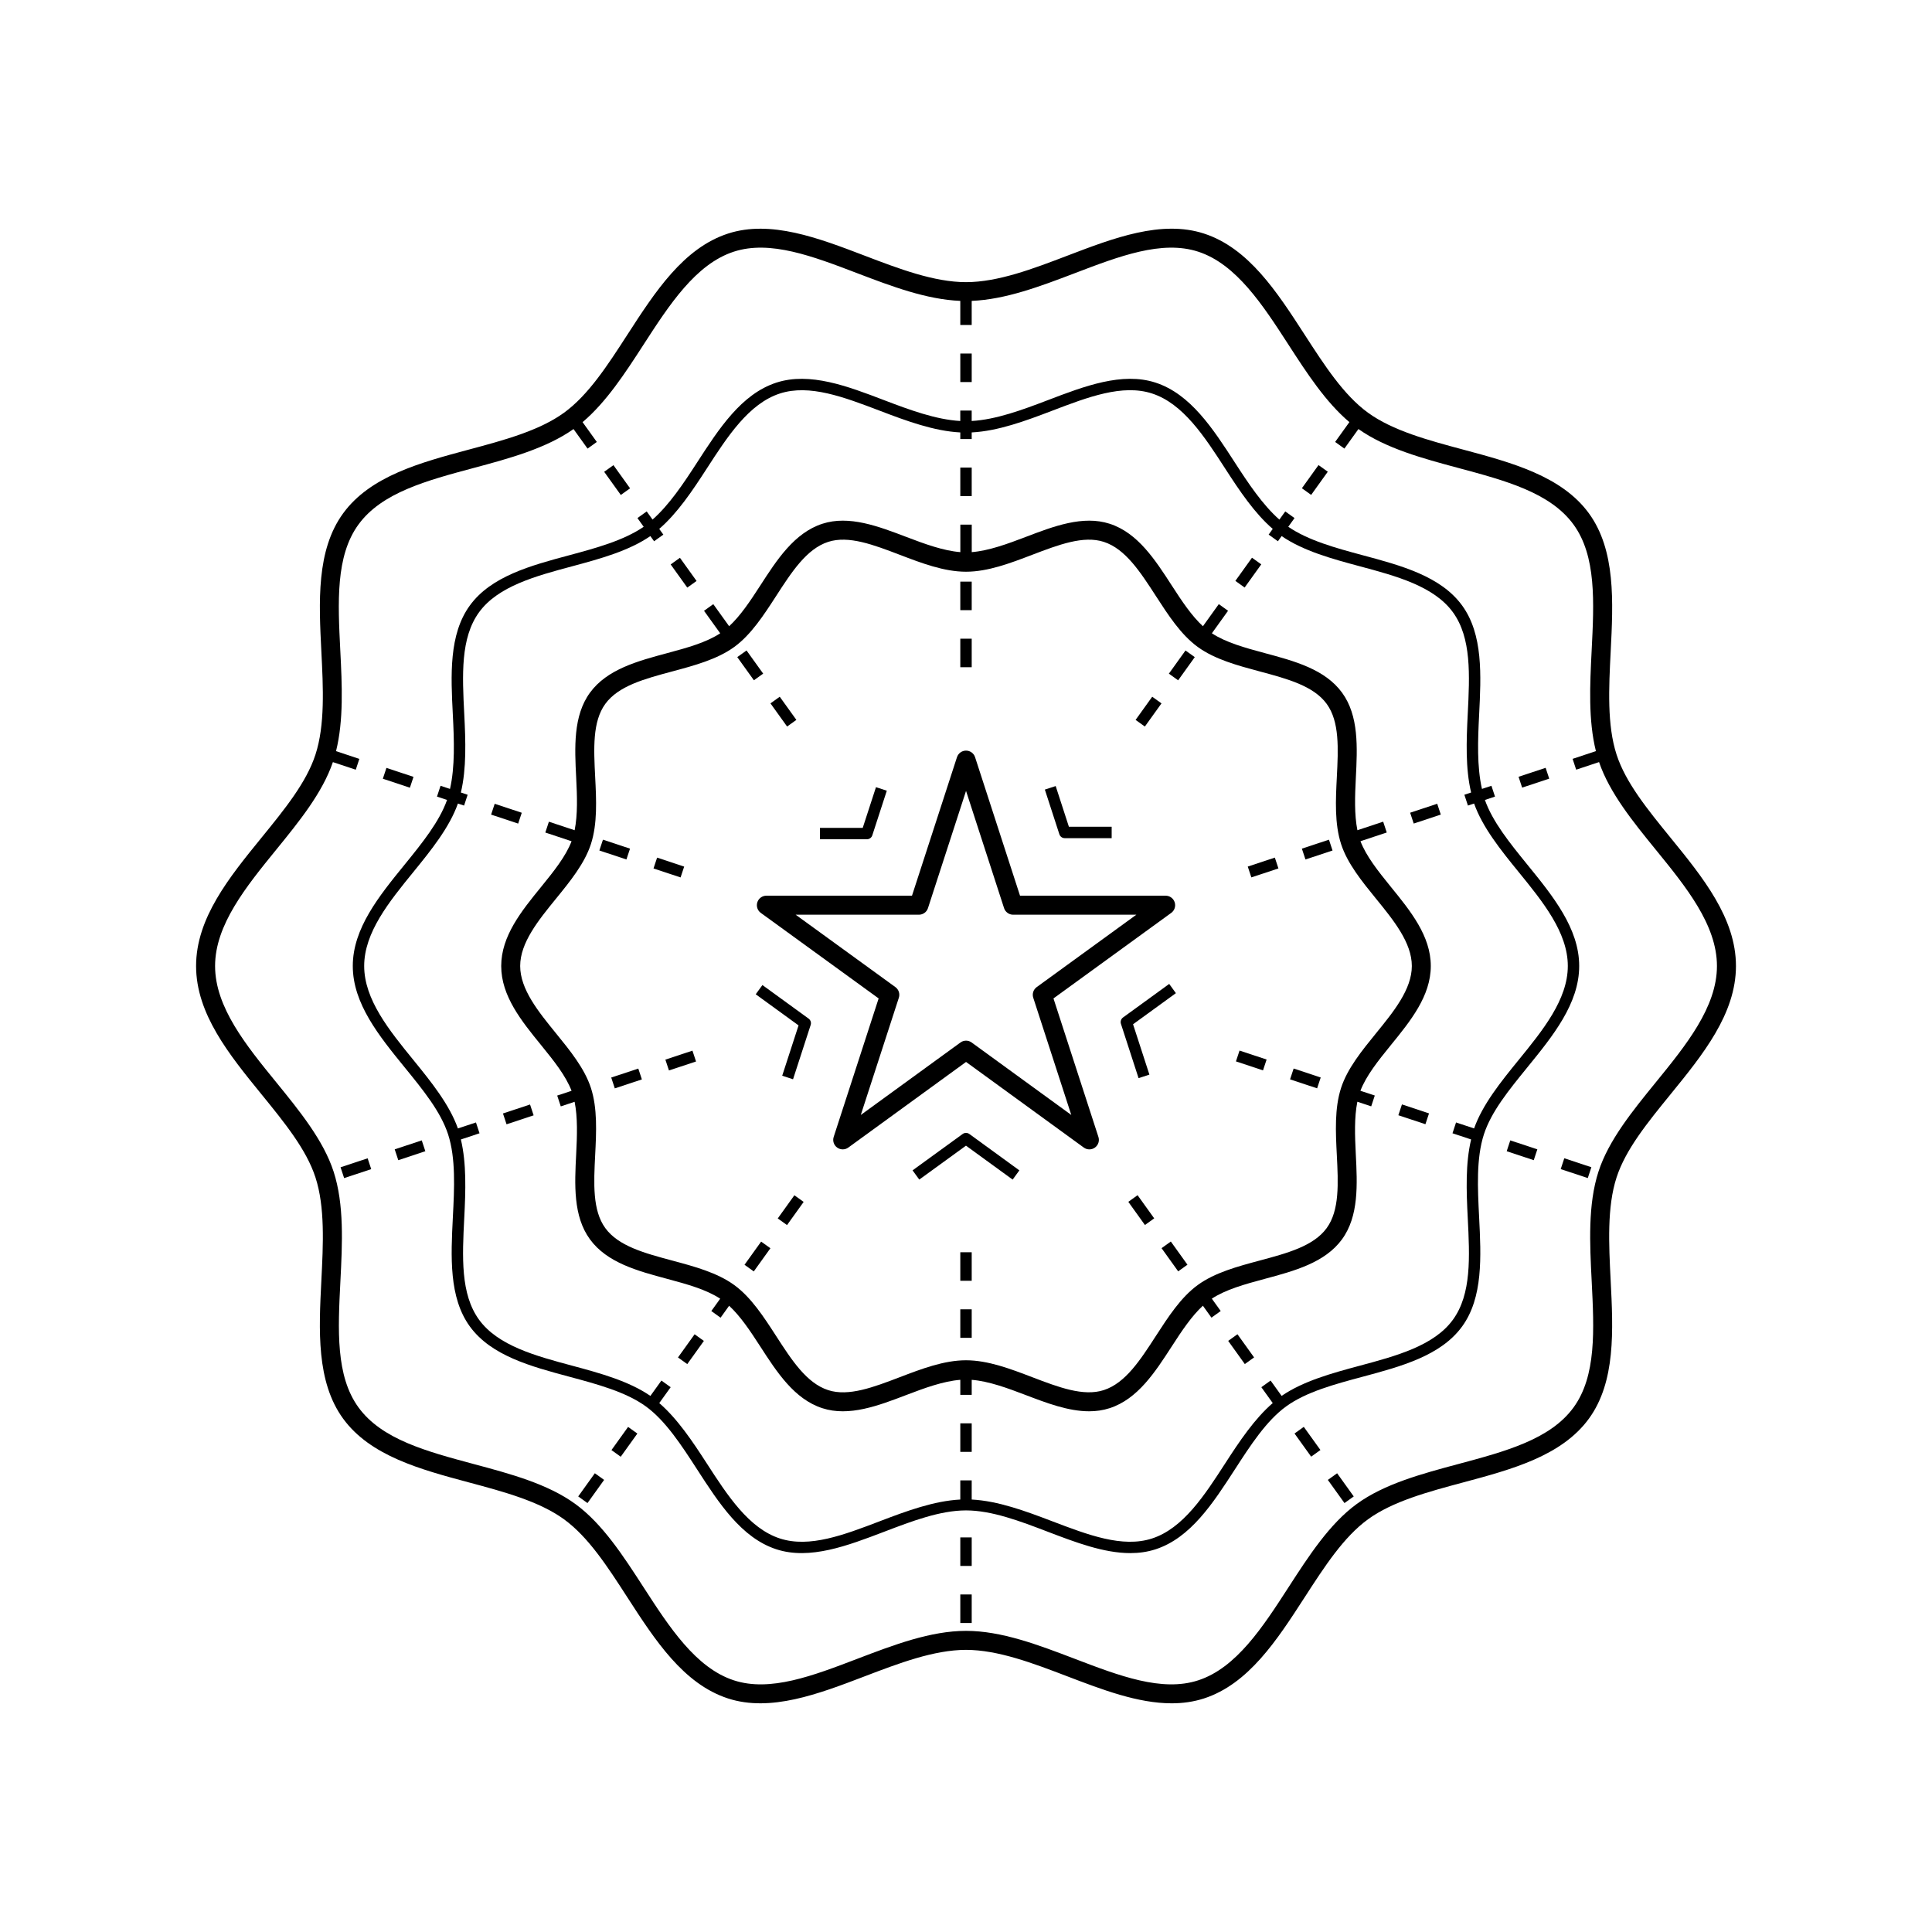 <?xml version="1.0" encoding="UTF-8"?>
<!-- Uploaded to: ICON Repo, www.svgrepo.com, Generator: ICON Repo Mixer Tools -->
<svg fill="#000000" width="800px" height="800px" version="1.1" viewBox="144 144 512 512" xmlns="http://www.w3.org/2000/svg">
 <g>
  <path d="m586.7 365.99c-6.109-7.512-11.887-14.605-14.289-22.008-2.551-7.848-2.051-17.715-1.566-27.258 0.672-13.219 1.359-26.883-5.758-36.672-7.211-9.906-20.504-13.469-33.363-16.914-9.16-2.453-18.637-4.996-25.195-9.77-6.449-4.691-11.48-12.484-16.816-20.73-7.281-11.254-14.809-22.898-26.641-26.742-11.27-3.664-23.93 1.168-36.168 5.844-9.055 3.461-18.414 7.031-26.898 7.031s-17.844-3.57-26.898-7.031c-12.238-4.676-24.895-9.5-36.168-5.844-11.828 3.84-19.355 15.48-26.637 26.738-5.336 8.254-10.375 16.043-16.816 20.73-6.559 4.777-16.035 7.316-25.195 9.77-12.855 3.445-26.152 7.012-33.363 16.914-7.125 9.785-6.43 23.457-5.762 36.676 0.484 9.543 0.984 19.406-1.566 27.25-2.402 7.402-8.176 14.496-14.289 22.008-8.531 10.48-17.348 21.312-17.348 34.02s8.816 23.539 17.348 34.016c6.109 7.512 11.887 14.605 14.289 22.008 2.551 7.848 2.051 17.715 1.566 27.25-0.672 13.219-1.367 26.887 5.758 36.672 7.211 9.898 20.5 13.469 33.355 16.914 9.16 2.453 18.637 4.996 25.195 9.773 6.449 4.691 11.488 12.484 16.816 20.73 7.281 11.262 14.809 22.898 26.641 26.742 11.262 3.656 23.93-1.168 36.168-5.844 9.055-3.461 18.414-7.031 26.898-7.031 8.484 0 17.844 3.57 26.898 7.031 9.219 3.523 18.676 7.133 27.605 7.133 2.922 0 5.785-0.387 8.566-1.289 11.828-3.84 19.355-15.48 26.637-26.738 5.336-8.254 10.375-16.043 16.816-20.73 6.559-4.777 16.035-7.316 25.195-9.77 12.855-3.445 26.152-7.012 33.363-16.914 7.125-9.785 6.43-23.457 5.762-36.676-0.484-9.543-0.984-19.406 1.566-27.25 2.402-7.402 8.176-14.496 14.289-22.008 8.535-10.484 17.352-21.316 17.352-34.02 0-12.707-8.816-23.539-17.348-34.012zm-3.906 64.848c-6.137 7.543-12.484 15.332-15.176 23.629-2.836 8.73-2.312 19.062-1.805 29.059 0.648 12.914 1.27 25.109-4.805 33.457-6.16 8.465-18.027 11.648-30.59 15.012-9.609 2.574-19.539 5.238-26.859 10.566-7.203 5.246-12.734 13.801-18.082 22.07-6.801 10.516-13.836 21.398-23.961 24.68-9.594 3.125-20.871-1.195-32.816-5.758-9.477-3.617-19.281-7.359-28.691-7.359s-19.215 3.742-28.691 7.359c-11.945 4.566-23.215 8.883-32.816 5.758-10.125-3.289-17.16-14.168-23.961-24.68-5.352-8.273-10.883-16.828-18.082-22.066-7.32-5.332-17.254-7.992-26.863-10.566-12.566-3.367-24.43-6.551-30.586-15.012-6.074-8.344-5.457-20.539-4.801-33.453 0.508-9.996 1.031-20.328-1.805-29.059-2.695-8.297-9.039-16.09-15.176-23.629-7.988-9.801-16.23-19.926-16.23-30.844s8.242-21.043 16.211-30.84c6.031-7.406 12.238-15.059 15.008-23.195l6.066 2.012 0.945-2.867-6.176-2.051c2.035-8.176 1.594-17.516 1.133-26.59-0.648-12.914-1.27-25.109 4.805-33.457 6.16-8.465 18.027-11.648 30.59-15.012 9.426-2.523 19.133-5.168 26.41-10.297l3.719 5.18 2.453-1.762-3.773-5.254c6.262-5.285 11.281-12.992 16.133-20.5 6.801-10.516 13.836-21.398 23.961-24.68 9.602-3.113 20.871 1.195 32.816 5.758 8.973 3.426 18.238 6.926 27.188 7.289v6.394h3.023v-6.394c8.949-0.367 18.207-3.863 27.188-7.289 11.945-4.566 23.227-8.871 32.816-5.758 10.125 3.289 17.16 14.168 23.961 24.68 4.852 7.5 9.863 15.215 16.125 20.496l-3.773 5.254 2.453 1.762 3.719-5.18c7.273 5.129 16.988 7.769 26.41 10.297 12.566 3.367 24.434 6.551 30.59 15.012 6.07 8.344 5.457 20.539 4.801 33.453-0.457 9.074-0.906 18.414 1.133 26.59l-6.176 2.051 0.945 2.867 6.066-2.012c2.769 8.137 8.984 15.789 15.008 23.195 7.992 9.809 16.234 19.93 16.234 30.848s-8.242 21.043-16.215 30.836z"/>
  <path d="m548.76 426.86c6.758-8.305 13.742-16.887 13.742-26.863s-6.988-18.559-13.742-26.863c-4.746-5.836-9.191-11.355-11.246-17.141l2.676-0.887-0.945-2.867-2.508 0.832c-1.355-5.926-1.098-12.852-0.754-19.633 0.527-10.473 1.078-21.305-4.508-28.98-5.656-7.769-16.188-10.594-26.375-13.324-7.109-1.906-14.402-3.91-19.695-7.531l1.656-2.309-2.453-1.762-1.559 2.168c-4.418-3.891-8.191-9.547-11.812-15.145-5.769-8.922-11.734-18.148-21.016-21.16-8.844-2.875-18.867 0.957-28.562 4.66-6.75 2.578-13.695 5.144-20.152 5.512v-2.769h-3.023v2.769c-6.465-0.367-13.41-2.934-20.164-5.512-9.688-3.703-19.703-7.527-28.562-4.66-9.281 3.012-15.246 12.238-21.016 21.156-3.617 5.598-7.387 11.25-11.809 15.141l-1.551-2.16-2.453 1.762 1.652 2.309c-5.281 3.621-12.586 5.629-19.695 7.535-10.188 2.731-20.723 5.559-26.375 13.324-5.582 7.672-5.039 18.504-4.504 28.98 0.344 6.781 0.594 13.703-0.754 19.629l-2.504-0.832-0.945 2.867 2.672 0.887c-2.062 5.777-6.5 11.305-11.246 17.141-6.754 8.301-13.738 16.887-13.738 26.863s6.988 18.559 13.742 26.863c4.918 6.035 9.551 11.738 11.508 17.738 2.066 6.359 1.664 14.281 1.27 21.949-0.527 10.473-1.078 21.305 4.504 28.98 5.656 7.769 16.188 10.594 26.379 13.324 7.359 1.977 14.977 4.016 20.293 7.883 5.223 3.805 9.461 10.352 13.562 16.691 5.769 8.922 11.734 18.148 21.016 21.16 8.836 2.871 18.863-0.957 28.562-4.66 7.273-2.781 14.801-5.652 21.668-5.652 6.867 0 14.395 2.871 21.668 5.652 7.32 2.797 14.832 5.664 21.875 5.664 2.281 0 4.519-0.301 6.688-1.004 9.281-3.012 15.246-12.238 21.016-21.156 4.098-6.34 8.34-12.891 13.562-16.691 5.32-3.875 12.934-5.91 20.293-7.883 10.188-2.731 20.723-5.559 26.375-13.32 5.582-7.672 5.039-18.504 4.508-28.98-0.387-7.668-0.789-15.598 1.273-21.949 1.949-6.008 6.598-11.711 11.508-17.746zm-19.73 66.891c-5.023 6.906-15.035 9.586-24.711 12.184-7.379 1.98-14.957 4.066-20.676 7.992l-2.922-4.066-2.453 1.762 3.019 4.203c-4.832 4.172-8.797 10.102-12.586 15.965-5.481 8.48-11.148 17.242-19.41 19.926-7.82 2.535-16.918-0.934-26.551-4.609-7.027-2.68-14.262-5.356-21.23-5.715v-5.074h-3.023v5.074c-6.973 0.359-14.211 3.031-21.242 5.715-9.629 3.68-18.727 7.148-26.551 4.609-8.262-2.684-13.93-11.445-19.41-19.926-3.789-5.859-7.75-11.789-12.574-15.961l3.023-4.207-2.453-1.762-2.922 4.07c-5.715-3.934-13.301-6.016-20.676-7.996-9.68-2.594-19.688-5.281-24.719-12.184-4.953-6.812-4.457-16.641-3.93-27.051 0.359-7.094 0.621-14.348-0.898-20.73l4.941-1.641-0.945-2.867-4.785 1.586c-2.231-6.309-7.047-12.305-11.766-18.098-6.422-7.894-13.07-16.055-13.07-24.953s6.644-17.059 13.07-24.953c4.719-5.793 9.539-11.789 11.77-18.098l1.633 0.539 0.945-2.867-1.793-0.594c1.516-6.387 1.258-13.645 0.898-20.73-0.527-10.41-1.027-20.238 3.93-27.051 5.027-6.906 15.035-9.594 24.711-12.184 7.379-1.98 14.965-4.066 20.676-7.996l0.988 1.375 2.453-1.762-1.09-1.516c4.832-4.172 8.793-10.102 12.582-15.961 5.481-8.48 11.148-17.246 19.41-19.926 7.828-2.523 16.918 0.938 26.551 4.609 7.027 2.684 14.27 5.356 21.242 5.715v1.758h3.023v-1.762c6.973-0.359 14.207-3.031 21.23-5.715 9.629-3.68 18.727-7.141 26.551-4.609 8.262 2.684 13.93 11.445 19.41 19.926 3.789 5.863 7.754 11.801 12.586 15.965l-1.082 1.512 2.453 1.762 0.988-1.371c5.715 3.93 13.297 6.016 20.672 7.992 9.68 2.594 19.688 5.281 24.711 12.184 4.957 6.812 4.457 16.641 3.934 27.043-0.359 7.094-0.625 14.348 0.898 20.738l-1.789 0.594 0.945 2.867 1.633-0.539c2.231 6.309 7.047 12.305 11.766 18.098 6.422 7.891 13.07 16.055 13.07 24.953 0 8.898-6.644 17.059-13.07 24.953-4.719 5.793-9.539 11.789-11.766 18.098l-4.781-1.582-0.945 2.867 4.938 1.637c-1.523 6.387-1.258 13.645-0.898 20.738 0.527 10.406 1.027 20.234-3.934 27.047z"/>
  <path d="m504.54 366.93 6.961-2.309-0.945-2.867-6.828 2.262c-0.84-4.152-0.66-9.039-0.418-13.836 0.406-8.09 0.832-16.461-3.641-22.605-4.523-6.223-12.66-8.402-20.531-10.508-5.297-1.422-10.27-2.812-13.98-5.238l4.289-5.969-2.453-1.762-4.207 5.859c-2.977-2.746-5.547-6.602-8.211-10.727-4.453-6.891-9.062-14.016-16.488-16.426-7.09-2.301-14.844 0.656-22.332 3.516-4.801 1.832-9.723 3.641-14.234 4v-7.289h-3.023v7.289c-4.508-0.359-9.438-2.168-14.242-4-7.496-2.856-15.242-5.82-22.332-3.516-7.426 2.414-12.031 9.531-16.484 16.426-2.664 4.121-5.234 7.977-8.211 10.723l-4.203-5.848-2.453 1.762 4.289 5.965c-3.719 2.434-8.695 3.82-13.992 5.238-7.871 2.109-16 4.293-20.531 10.508-4.473 6.152-4.051 14.516-3.641 22.605 0.242 4.797 0.422 9.68-0.418 13.836l-6.82-2.258-0.945 2.867 6.953 2.309c-1.523 3.981-4.66 7.914-8.035 12.062-5.219 6.41-10.609 13.039-10.609 21.008s5.394 14.594 10.609 21.004c3.375 4.152 6.508 8.082 8.035 12.066l-3.805 1.258 0.945 2.867 3.668-1.215c0.84 4.156 0.66 9.035 0.418 13.828-0.414 8.09-0.836 16.461 3.641 22.605 4.523 6.223 12.66 8.398 20.531 10.508 5.301 1.422 10.273 2.805 13.992 5.238l-2.352 3.273 2.453 1.762 2.266-3.16c2.973 2.742 5.543 6.594 8.207 10.715 4.453 6.891 9.059 14.016 16.484 16.426 7.09 2.309 14.844-0.656 22.332-3.516 4.805-1.84 9.734-3.641 14.242-4v3.981h3.023v-3.977c4.508 0.359 9.43 2.168 14.227 4 5.613 2.141 11.367 4.336 16.883 4.336 1.848 0 3.672-0.246 5.453-0.828 7.426-2.414 12.035-9.539 16.488-16.426 2.664-4.125 5.238-7.981 8.211-10.723l2.273 3.164 2.453-1.762-2.356-3.273c3.719-2.43 8.691-3.812 13.98-5.234 7.871-2.109 16.008-4.293 20.531-10.508 4.473-6.152 4.051-14.516 3.641-22.609-0.242-4.797-0.422-9.68 0.418-13.836l3.672 1.219 0.945-2.867-3.809-1.258c1.527-3.981 4.66-7.91 8.035-12.062 5.219-6.41 10.617-13.039 10.617-21.008s-5.394-14.594-10.617-21.008c-3.359-4.148-6.492-8.078-8.02-12.059zm4.125 50.895c-3.734 4.59-7.594 9.332-9.266 14.48-1.754 5.402-1.438 11.688-1.129 17.758 0.383 7.551 0.742 14.68-2.684 19.391-3.477 4.777-10.414 6.637-17.758 8.605-5.84 1.566-11.879 3.184-16.414 6.484-4.465 3.25-7.828 8.453-11.082 13.48-4.16 6.434-8.086 12.508-13.816 14.367-5.402 1.754-11.996-0.762-18.977-3.43-5.762-2.203-11.719-4.473-17.543-4.473-5.824 0-11.777 2.277-17.543 4.481-6.977 2.664-13.578 5.184-18.977 3.43-5.723-1.859-9.652-7.934-13.809-14.367-3.254-5.031-6.613-10.23-11.082-13.48-4.535-3.301-10.574-4.918-16.414-6.484-7.344-1.969-14.281-3.828-17.758-8.609-3.426-4.707-3.062-11.84-2.684-19.387 0.309-6.074 0.625-12.363-1.129-17.766-1.672-5.148-5.531-9.891-9.266-14.48-4.66-5.727-9.48-11.652-9.48-17.824 0-6.176 4.82-12.102 9.48-17.828 3.734-4.586 7.594-9.332 9.266-14.48 1.754-5.406 1.438-11.688 1.129-17.766-0.383-7.551-0.742-14.68 2.684-19.391 3.477-4.777 10.414-6.637 17.758-8.605 5.844-1.566 11.879-3.184 16.418-6.484 4.465-3.25 7.828-8.453 11.082-13.48 4.16-6.434 8.086-12.508 13.809-14.367 5.414-1.754 12 0.766 18.977 3.43 5.762 2.203 11.723 4.481 17.543 4.481s11.777-2.277 17.543-4.481c6.984-2.664 13.586-5.184 18.977-3.43 5.723 1.859 9.652 7.934 13.816 14.367 3.254 5.031 6.613 10.23 11.082 13.48 4.535 3.301 10.57 4.918 16.41 6.484 7.344 1.969 14.281 3.828 17.766 8.609 3.426 4.711 3.066 11.84 2.684 19.387-0.309 6.074-0.625 12.359 1.129 17.766 1.672 5.148 5.531 9.891 9.266 14.48 4.66 5.727 9.48 11.652 9.48 17.828 0 6.176-4.82 12.098-9.488 17.824z"/>
  <path d="m398.49 566.55h3.023v7.559h-3.023z"/>
  <path d="m398.49 551.43h3.023v7.559h-3.023z"/>
  <path d="m398.49 490.98h3.023v7.559h-3.023z"/>
  <path d="m398.49 475.86h3.023v7.559h-3.023z"/>
  <path d="m398.49 521.2h3.023v7.559h-3.023z"/>
  <path d="m398.49 298.14h3.023v7.559h-3.023z"/>
  <path d="m398.49 267.91h3.023v7.559h-3.023z"/>
  <path d="m398.49 313.26h3.023v7.559h-3.023z"/>
  <path d="m398.49 237.69h3.023v7.559h-3.023z"/>
  <path d="m308.5 530.05-2.457-1.762 4.406-6.141 2.457 1.762z"/>
  <path d="m326.13 505.5-2.457-1.762 4.406-6.141 2.457 1.762z"/>
  <path d="m352.57 468.66-2.457-1.762 4.406-6.141 2.457 1.762z"/>
  <path d="m299.69 542.33-2.457-1.762 4.406-6.141 2.457 1.762z"/>
  <path d="m343.76 480.94-2.457-1.762 4.406-6.141 2.457 1.762z"/>
  <path d="m475.79 291.8 2.457 1.762-4.406 6.141-2.457-1.762z"/>
  <path d="m449.35 328.64 2.457 1.762-4.406 6.141-2.457-1.762z"/>
  <path d="m493.42 267.25 2.457 1.762-4.406 6.141-2.457-1.762z"/>
  <path d="m456.22 324.29-2.457-1.762 4.406-6.141 2.457 1.762z"/>
  <path d="m321.28 427.68-0.949-2.871 7.176-2.375 0.949 2.871z"/>
  <path d="m278.24 441.95-0.949-2.871 7.176-2.375 0.949 2.871z"/>
  <path d="m306.93 432.43-0.949-2.871 7.176-2.375 0.949 2.871z"/>
  <path d="m249.55 451.46-0.949-2.871 7.168-2.375 0.949 2.871z"/>
  <path d="m235.2 456.21-0.949-2.871 7.176-2.375 0.949 2.871z"/>
  <path d="m489.96 371.77-0.949-2.871 7.176-2.375 0.949 2.871z"/>
  <path d="m553.61 347.48 0.949 2.871-7.176 2.375-0.949-2.871z"/>
  <path d="m475.62 376.52-0.949-2.871 7.176-2.375 0.949 2.871z"/>
  <path d="m518.65 362.25-0.949-2.871 7.176-2.375 0.949 2.871z"/>
  <path d="m473.89 505.49-4.406-6.141 2.457-1.762 4.406 6.141z"/>
  <path d="m500.3 542.33-4.406-6.137 2.457-1.762 4.406 6.137z"/>
  <path d="m491.47 530.03-4.41-6.137 2.457-1.762 4.41 6.137z"/>
  <path d="m447.42 468.64-4.406-6.141 2.457-1.762 4.406 6.141z"/>
  <path d="m456.23 480.92-4.406-6.141 2.457-1.762 4.406 6.141z"/>
  <path d="m306.57 267.27 4.406 6.141-2.457 1.762-4.406-6.141z"/>
  <path d="m341.84 316.38 4.41 6.137-2.457 1.762-4.41-6.137z"/>
  <path d="m324.19 291.82 4.406 6.141-2.457 1.762-4.406-6.141z"/>
  <path d="m350.64 328.64 4.406 6.137-2.457 1.762-4.406-6.137z"/>
  <path d="m521.75 441.93-7.172-2.379 0.953-2.871 7.172 2.379z"/>
  <path d="m478.71 427.66-7.172-2.379 0.953-2.871 7.172 2.379z"/>
  <path d="m564.78 456.2-7.176-2.375 0.949-2.871 7.176 2.375z"/>
  <path d="m493.05 432.42-7.172-2.379 0.953-2.871 7.172 2.379z"/>
  <path d="m550.46 451.46-7.168-2.375 0.949-2.871 7.168 2.375z"/>
  <path d="m318.14 371.28 7.172 2.379-0.953 2.871-7.172-2.379z"/>
  <path d="m246.41 347.5 7.172 2.379-0.953 2.871-7.172-2.379z"/>
  <path d="m303.79 366.52 7.172 2.379-0.953 2.871-7.172-2.379z"/>
  <path d="m275.1 357.01 7.172 2.379-0.953 2.871-7.172-2.379z"/>
  <path d="m455.3 383.11c-0.336-1.039-1.305-1.742-2.398-1.742h-38.586l-11.91-36.703c-0.336-1.039-1.305-1.742-2.398-1.742s-2.062 0.707-2.398 1.742l-11.922 36.703h-38.586c-1.094 0-2.062 0.707-2.398 1.742-0.336 1.039 0.031 2.176 0.918 2.816l31.227 22.668-11.914 36.703c-0.336 1.039 0.031 2.176 0.918 2.816 0.887 0.641 2.082 0.641 2.961 0l31.199-22.688 31.199 22.688c0.438 0.324 0.961 0.484 1.48 0.484s1.039-0.16 1.48-0.48c0.883-0.641 1.254-1.777 0.918-2.816l-11.91-36.707 31.207-22.668c0.883-0.641 1.25-1.777 0.914-2.816zm-36.562 22.48c-0.883 0.641-1.254 1.777-0.918 2.816l10.082 31.07-26.41-19.207c-0.438-0.324-0.961-0.484-1.48-0.484-0.52 0-1.043 0.16-1.48 0.484l-26.414 19.207 10.086-31.07c0.336-1.039-0.031-2.176-0.918-2.816l-26.43-19.184h32.668c1.094 0 2.062-0.707 2.398-1.742l10.086-31.066 10.078 31.066c0.336 1.039 1.305 1.742 2.398 1.742h32.66z"/>
  <path d="m453.85 404.75-12.238 8.891c-0.527 0.383-0.75 1.066-0.551 1.688l4.672 14.391 2.871-0.938-4.332-13.34 11.352-8.246z"/>
  <path d="m399.11 444.52-13.27 9.637 1.777 2.445 12.379-8.988 12.367 8.992 1.777-2.445-13.254-9.645c-0.531-0.379-1.25-0.379-1.777 0.004z"/>
  <path d="m426.17 366.12h12.434v-3.023h-11.336l-3.5-10.785-2.871 0.938 3.844 11.828c0.195 0.621 0.773 1.043 1.43 1.043z"/>
  <path d="m346.05 405.05-1.777 2.445 11.352 8.246-4.332 13.34 2.871 0.938 4.672-14.391c0.207-0.625-0.02-1.305-0.551-1.688z"/>
  <path d="m375.17 365.37 3.844-11.824-2.871-0.938-3.508 10.781h-11.332v3.023h12.43c0.656 0 1.234-0.418 1.438-1.043z"/>
 </g>
</svg>